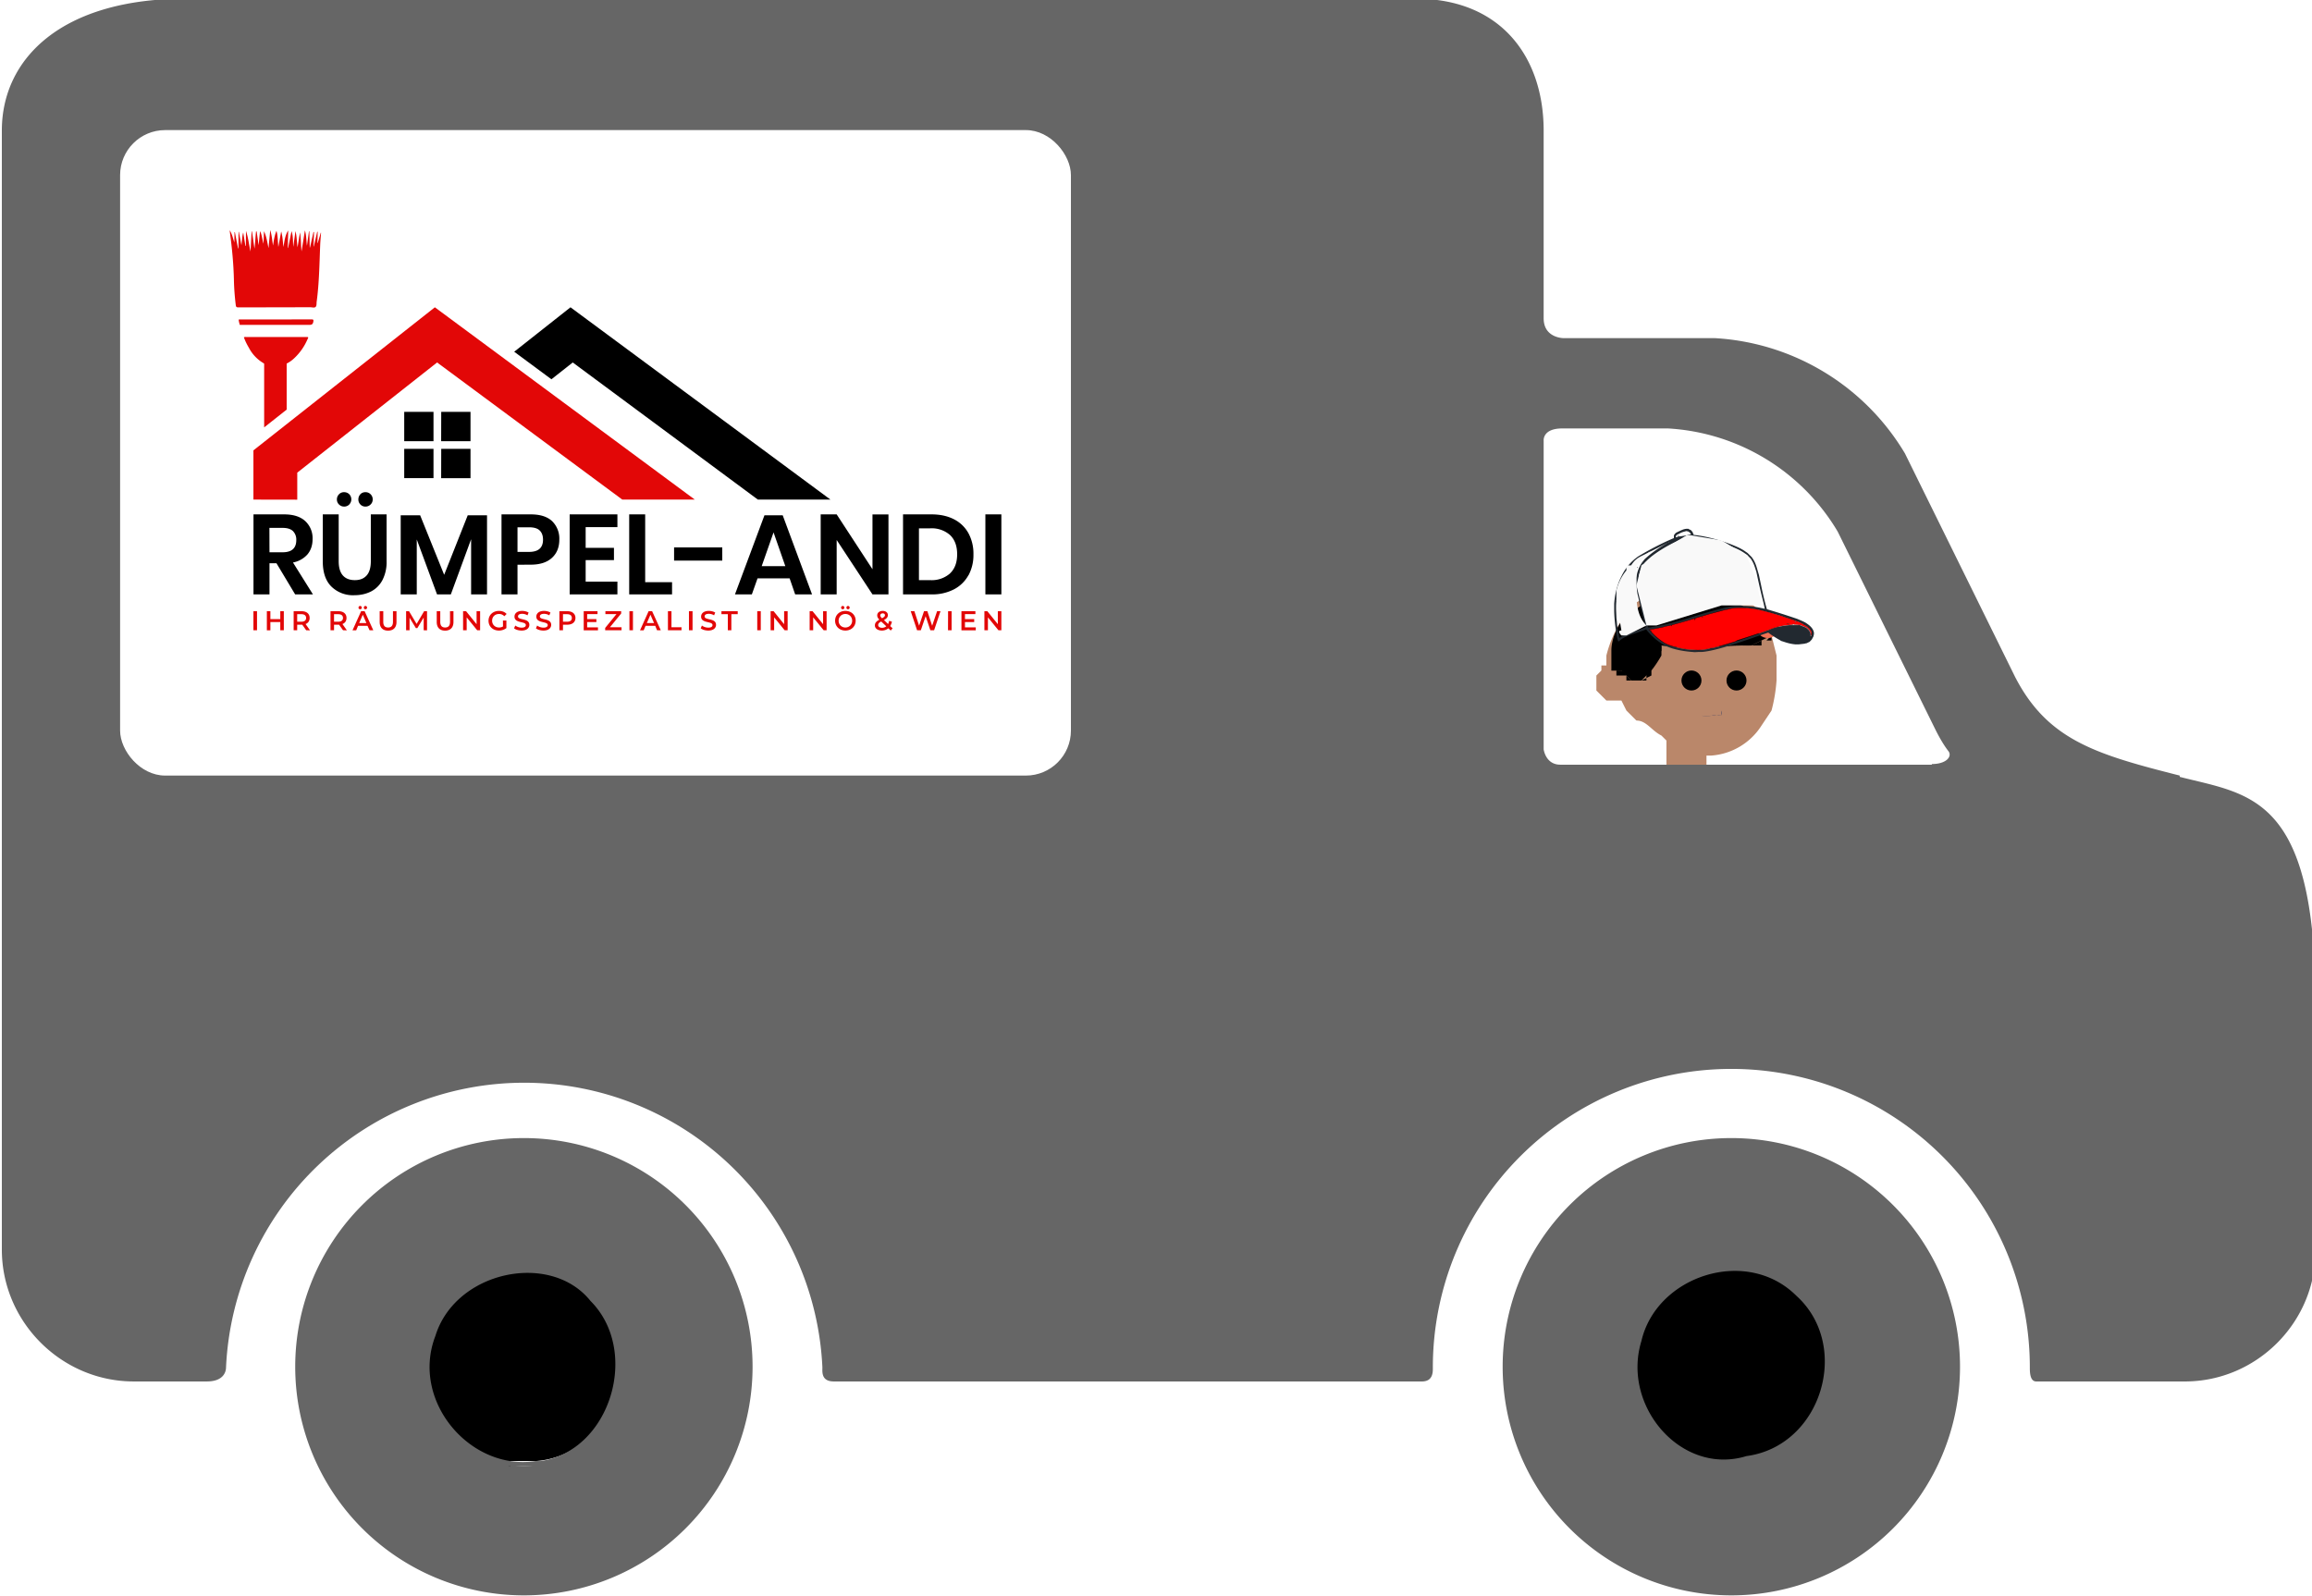 <svg xmlns="http://www.w3.org/2000/svg" xmlns:xlink="http://www.w3.org/1999/xlink" viewBox="0 0 46.2 31.9"><defs><radialGradient xlink:href="#a" id="b" cx="1234.7" cy="503.3" r="7.7" fx="1234.7" fy="503.3" gradientTransform="matrix(1 0 0 .952 -2660 -4125.8)" gradientUnits="userSpaceOnUse"/><radialGradient xlink:href="#a" id="d" cx="1234.7" cy="503.3" r="7.7" fx="1234.7" fy="503.3" gradientTransform="matrix(1 0 0 .952 -2690.6 -4126.2)" gradientUnits="userSpaceOnUse"/><filter id="c" width="1.7" height="1.7" x="-.3" y="-.3" color-interpolation-filters="sRGB"><feGaussianBlur stdDeviation="1.9"/></filter><filter id="e" width="1.7" height="1.7" x="-.3" y="-.3" color-interpolation-filters="sRGB"><feGaussianBlur stdDeviation="1.9"/></filter><linearGradient id="a"><stop offset="0"/><stop offset="1" stop-opacity="0"/></linearGradient><clipPath id="f" clipPathUnits="userSpaceOnUse"><path d="M0 1080h1920V0H0Z"/></clipPath></defs><g transform="translate(-97.6 -153.5)"><path fill="#ba876a" d="M131.7 169v-.4h.1a1.3 1.3 0 0 0 1-.6l.2-.3a3.2 3.2 0 0 0 .1-.6v-.5l-.1-.4a1 1 0 0 0-.8-.8l-.7-.2-.8.1-.5.3-.2.3a2.4 2.4 0 0 0-.3.7v.2h.1-.2v.1l-.1.1v.3l.2.2h.3l.1.2.2.2c.2 0 .3.2.5.3l.1.1v.7"/><circle cx="-132.3" cy="167.1" r=".2" transform="scale(-1 1)"/><circle cx="-131.4" cy="167.1" r=".2" transform="scale(-1 1)"/><path d="m133 166.2-.1.1h-.1l-.2.1a2.7 2.7 0 0 1-.5 0 6.2 6.2 0 0 1-1.2 0h-.1v.2a2.4 2.4 0 0 1-.2.3v.1l-.2.1h-.2l-.1-.1h-.2v-.1a.1.1 0 0 0-.1 0h.2a.2.2 0 0 1 .1.1v.1h.4v-.2h.1l.1-.3a.8.8 0 0 1 .1-.2 1.6 1.6 0 0 0 .2 0 2.9 2.9 0 0 0 .7 0 6.2 6.2 0 0 0 .9 0h.2v-.1h.2z"/><path d="M131.5 165.3c.2 0 .5 0 .7.2a1.6 1.6 0 0 1 .8.7l-.4.2h-.5a5 5 0 0 1-1.3 0v.1l-.2.4-.2.2h-.2l-.2-.2h-.2v-.4c0-.2.1-.5.3-.7l.6-.4a2.2 2.2 0 0 1 .8 0z"/><ellipse cx="-1425.2" cy="-3646.5" fill="#f37052" stroke="url(#b)" stroke-width=".7" filter="url(#c)" rx="7.7" ry="7.3" style="mix-blend-mode:normal" transform="matrix(-.029 0 0 .029 90.7 271.8)"/><ellipse cx="-1456" cy="-3646.9" fill="#f37052" stroke="url(#d)" stroke-width=".7" filter="url(#e)" rx="7.7" ry="7.3" transform="matrix(-.029 0 0 .029 90.7 271.8)"/><path fill="#012060" d="M132 167.7a.2.2 0 0 1 0 .1h-.1a.3.3 0 0 1-.1 0 .4.4 0 0 1-.2 0 .5.5 0 0 0 .2 0h.1a.4.4 0 0 0 .1 0zm0-.1z"/><g transform="matrix(-.038 0 0 .038 165.8 159.5)"><path fill="#222930" d="M904.7 185c5.7-.4 11.4-1.7 14.7-3.5a31.8 31.8 0 0 0 9.7-8.4l.9.4 4 1.4c5.5 1.8 7.2 2.6 9 4.1l.4.4h.4v-.2l.2-.3.3-1.2c.9-4.7 1.5-9.7 1.6-14.2v-3.9c-.3-4.3-1.1-7.8-2.7-12l-.6-1.4-.7-1.4a26 26 0 0 0-8.7-10.1 152.6 152.6 0 0 0-18.2-9.4l-.5-.2v-1.5l-.3-.4-.2-.3-.3-.3-.3-.3-1.2-.6-2-.9-.8-.3-.8-.2-.7-.1h-1l-.6.4-.6.2-.4.4c-.5.5-.8 1-1 1.7l-.2.5-.7.1c-6.5.7-15.4 3.2-22.3 6.3-1.4.6-3.2 1.6-4.4 2.5l-.9.6-1.1 1.1-1.1 1.1-.7 1c-1 1.6-1.6 3-2.5 6.3l-.6 2-1.2 5.7a156 156 0 0 1-3 12.4l-2.6.8c-4.4 1.3-10.5 3.3-13.4 4.3l-1.4.6-1.4.6-1.4.7-.9.6c-2 1.4-3 2.6-3.5 4.1-.2.8-.2 1.2 0 2.1l.2.7.4.7.3.6.6.7.7.7.7.3.8.4.6.1c.5.2 1 .2 3.5.5h1.9c2-.2 3.8-.6 6.1-1.4l1.3-.4.6-.4a54 54 0 0 0 6.2-4l5.6 1.9c14.7 5.2 22.6 7.5 28.3 8.2l1.2.1h1.8l1.8.1zm-4.7-1c-2.4-.3-4.6-.7-4.7-1h-.7l-1.6-.3a94.5 94.5 0 0 1-10.3-3l-1.4-.4.2-.1.1-.1h-.2l-.3.1-1.8-.6a595.5 595.5 0 0 1-14.9-5.2c-2-1-4.4-1.6-7.4-2.1l-1.3-.2-1.7-.2h-5.1c-.1-.2-.4-.1-.7 0l-1.2.5a13.7 13.7 0 0 0-2.1.9l-.2.1-.4.4c-.6.4-1.4 1.5-1.6 2.3l-.1.5v1.2l-.3-.4-.1-.4v-1.4l.1-.3.2-.4s0-.2.2-.3l.3-.4c0-.3.9-1 1.2-1.1l.2-.1-.1-.2.2-.1.3-.1h.3l.2-.1v-.4l.3-.2h.8-.1l-.2-.2.1-.1.4-.2.2-.2h.2v.1l.3-.2a8 8 0 0 1 2.6-1.2 777.8 777.8 0 0 0 5.1-1.7h.3l.1-.1a45.4 45.4 0 0 1 5-1.7 230.5 230.5 0 0 1 10.4-2.7l2.5-.4 2.2-.3h1.6a31 31 0 0 1 8.8.5l.6.1v.2h.1l.2-.1 1.4.3a56.2 56.2 0 0 1 6.3 1.7 41.1 41.1 0 0 0 3.5 1 110.5 110.5 0 0 1 7.2 2.2 75.3 75.3 0 0 0 9 2.5l3.3 1a49.1 49.1 0 0 0 2.5.5l.2.1h.5l1.2.3a25.4 25.4 0 0 0 3 .6l.6.2 2 .2s0 .2-.2.3l-.2.2h-.5v.2l.2.1v.1l-1.5 1.4-1.4 1.5-1.2 1c-1.4 1-2.8 2-4 2.6l-1 .4-1.5.6-1.6.5h-.2l-.6.1-.7.3-.8.2a39.8 39.8 0 0 1-9.7 1.2h-1.3zm16-12.7v-.1h-.2l-.2.2h.2zm-63.7-.7v-.1h-.6c-.8 0-.8 0 0 .1h.6zm2.9-.3h-.7 1zm-.8 0h-.2v.1h.2zm-3.5-.8v-.1l-.2-.1h-.2v.2h.1l.3-.1zm52.9-1.5v-.2h-.2c-.3 0-.3.2 0 .3h.2zm-4.2-1.2h-.2l.1.1h.1zm43.3 10.7a17.1 17.1 0 0 0-4.6-2.3c-.3 0-.7-.2-.8-.3l-.5-.2a105 105 0 0 1-6.5-2.2l-1.1-.4v-.3a25.7 25.7 0 0 1 .8-3l.3-1 .1-.4.3-1.3 1.2-4.8a203.6 203.6 0 0 1 1.6-7l.4-3.1.2-1.5V146l-.2-1a17.5 17.5 0 0 0-2.8-7l-.6-.8-.8-1a59.6 59.6 0 0 0-12-8.5h-.1.2l.8.4a460.7 460.7 0 0 0 7.9 4 54.4 54.4 0 0 1 7.2 4.5l.3.1 1.2 1.1a14.1 14.1 0 0 1 1.8 2 5.1 5.1 0 0 1 .9 1l.3.3.4.6.3.4v.7l.2.2h.2v-.1l.3.4.3.5a35 35 0 0 1 4.8 17v1.7l-.1 2.4-.1 2.3-.2 1.8a39.4 39.4 0 0 1-1 6.8 6 6 0 0 1-.3 1.8l-.3-.2zm-3-2.5v-.2l-.2.1v.1c.3.2.3.1.3 0zm3.8-.7v-.1h-.1v.2l.1-.1zm-.4-22v-.1h-.1v.2h.2zm-9.6-11.5v-.6h-.2v.6h.1zm2.7-1.2-.1-.2v.2l.1-.1zm-10.2 32.3c-5.2-.8-14.4-3-21.9-5.5-9.5-3-17.9-5.2-21-5.5l-1-.1H877l-1.7.1a51.1 51.1 0 0 0-8.6 1.4l.6-2.8a362.3 362.3 0 0 0 3.8-16.5c1-3.3 1.5-4.7 2.5-6.3l.5-.8 1-1 .8-.9.9-.6a27 27 0 0 1 6.1-3.3c6.4-2.7 15-5 20.6-5.6h3.7l.9.3 2.2.7 1.3.6 2.5 1.2c4.5 2.2 8.6 4.7 12.1 7.4l1.2 1 1.1 1 1.2 1.2.6 1 1.3 2.2.5 1.1.3.9.5 1.7.1.8v4.8l-.1 1.1c-.2 1.6-1 4.9-1.6 7.7-.7 3.2-2.8 11.6-3.2 12.7v.2h-.4c-.2 0-1 0-1.6-.2zm-9.2-44.4v-.1h.2l.2.2h-.1l-.3-.1zm-4.3-3-.7-.1.3-.1c.3-.2.3-.3 0-.4h-.3l-.1.2v.2a136 136 0 0 1-6-1h-.5l.2-.2.2-.4v-.2l.4-.3a2 2 0 0 1 1.5-.7l.3-.1.6.2c1.4.3 2.7.9 2.7 1l.2.1 1.4.7c.3.2.5.6.6 1v.3l-.8-.2z"/><path fill="red" stroke="#000" stroke-width=".1" d="M879.4 161.8a47.9 47.9 0 0 0-13.6 2c-2.6.6-5.3 1.5-8 2.3l-2.9 1c-1.8.5-3.5 1.2-5.3 1.8-.9.4-1.9.6-2.6 1.3h-.5c-.3.2-.5.4-.2.6h-.7c-.3 0-.4.3-.4.5-.2.3-.8 0-1 .5.1.2-.3.2-.3.3-.6.4-1 1-1.4 1.6-.2.5-.5.9-.4 1.3 0 .4-.1 1 .2 1.3.3 0 .1-.4.2-.5 0-1 .6-2 1.2-2.7.5-.4.9-1 1.5-1.1 1-.5 2.2-1 3.3-1.3.2 0 .4.2.6 0l2-.1c.2-.1-.2-.1 0-.2h1.1c-.2.4.2.3.5.3 3 .2 6 .7 8.8 1.5l5.5 2 2.3.8a524.3 524.3 0 0 0 12.2 4c0 .3.3.3.5.4 4 1.3 8.2 2.5 12.3 3.5h.9c.3.3.8.3 1.2.4 1.8.4 3.6.6 5.4.7l4.5-.3a32 32 0 0 0 7-1.3l2.2-.5c1.4-.5 2.9-1 4.2-1.8a33 33 0 0 0 6.8-5.8c.1 0 .2-.3 0-.3-.1-.2 0-.5.3-.3.2 0 .5-.2.5-.5-1-.2-2.1-.2-3.2-.5l-4-.8c-1-.4-2-.5-3-.7-4.6-1.2-9.3-2.5-14-4l-7.4-2.2-3-.8-5.6-1.5c-.3-.1-.5 0-.8 0 0-.3-.4-.2-.6-.3a26 26 0 0 0-6.3-.6zm20 4.8c.4 0 0 .4 0 .1-.2-.1 0 0 0 0zm4.2 1c.3.2 0 .6-.2.4-.2 0-.2-.4 0-.3h.2zm-53 1.5c.1 0 .5.3.2.3-.2.1-.5.1-.4-.2h.2zm3.6 1c.4 0-.1.4-.2.1h.2zm.8.1h.3c-.3 0-.7.1-.8 0h.5zm60.8.9c.1 0 0 .4-.2.2-.2 0 0-.2.2-.2z"/></g><path fill="#f9f9f9" d="m131.4 164.2.6.1.5.3.2.5.1.5h-.8l-1.3.4h-.2l-.2-.8.1-.4.4-.3.5-.3z"/><path fill="#f9f9f9" d="m130.6 164.5-.3.3v.5c0 .2 0 .5.2.7l-.4.2h-.1s-.1-.1 0-.1l-.1-.6v-.2a1 1 0 0 1 .2-.4v-.1h.1c.1-.2.3-.2.4-.3z"/><g fill="#666" transform="translate(91.8 143.4) scale(.128)"><path d="M127.1 256.6a35.7 35.7 0 1 0 0 71.4 35.7 35.7 0 0 0 0-71.4zm0 51.2a15.5 15.5 0 1 1 0-31 15.5 15.5 0 0 1 0 31zm188.5-51.2a35.7 35.7 0 1 0 0 71.4 35.7 35.7 0 0 0 0-71.4zm0 51.2a15.5 15.5 0 1 1 0-31 15.5 15.5 0 0 1 0 31z"/><path d="M385.6 200c-13-3.3-20.6-5.5-25.7-15.4l-17.2-34.9a37 37 0 0 0-29.7-18h-23.6s-3.1 0-3.1-3.1V99.3c0-11.3-6.5-20.6-20-20.6h-192C55 78.7 45.6 88 45.6 99.3V274c0 11.3 9.3 20.6 20.6 20.6h11.4c2.6 0 3-1.5 3-2.2a46.6 46.6 0 0 1 93.1 0c0 .7-.2 2.2 1.8 2.2h91.8c1.8 0 1.7-1.6 1.7-2.2a46.6 46.6 0 0 1 93.2 0c0 .7 0 2.2 1 2.2h23.2c11.2 0 20.4-9.2 20.4-20.4v-38.6c0-32.6-10.3-32.6-21.2-35.4zm-38.7-1.7h-58c-2.3 0-2.6-2.4-2.6-2.4v-48.2s-.2-1.9 2.9-1.9h16.5a33 33 0 0 1 26.5 16.1l15.3 31c.6 1.2 1.3 2.4 2 3.3.6.8-.3 2-2.6 2z"/></g><rect width="19" height="12.9" x="100" y="156.1" fill="#fff" ry=".9"/><g clip-path="url(#f)" transform="matrix(.015 0 0 -.015 95.5 170.2)"><path d="M499 377.5h17.5c12.1 0 18.2 5.4 18.2 16.2a16 16 0 0 1-4.4 12c-3 2.9-7.6 4.3-13.8 4.3h-17.6Zm34.2-56.1-24.9 41.5H499v-41.5h-21.3V428h40.7c12.4 0 21.8-3 28.3-9a31 31 0 0 0 9.7-24c0-8-2.2-14.7-6.7-20.2a34 34 0 0 0-19.4-10.9l26.6-42.5zM620 454.8c1.9 1.9 4.2 2.8 6.9 2.8s5-1 6.8-2.8a9.3 9.3 0 0 0 2.8-6.9 9 9 0 0 0-2.8-6.7 9.3 9.3 0 0 0-6.8-2.8 9 9 0 0 0-6.8 2.8 9.3 9.3 0 0 0-2.7 6.7c0 2.7.9 5 2.7 6.9m-28.5 0a9.2 9.2 0 0 0 6.7 2.8c2.8 0 5.2-1 7-2.8a9.5 9.5 0 0 0 2.7-6.9c0-2.6-1-4.8-2.7-6.7a9.3 9.3 0 0 0-7-2.8c-2.6 0-4.8 1-6.7 2.8a9.2 9.2 0 0 0-2.8 6.7c0 2.7 1 5 2.8 6.9m-.4-26.8v-62.5c0-8.4 1.9-14.7 5.5-18.8 3.7-4.2 9-6.3 16-6.3 6.8 0 12 2 15.8 6.3 3.6 4.1 5.5 10.4 5.5 18.8V428h21v-62.5a52 52 0 0 0-5.5-25 35.5 35.5 0 0 0-15.2-15.2c-6.5-3.3-14-5-22.2-5a41 41 0 0 0-30.6 11.5c-7.7 7.6-11.5 18.9-11.5 33.7V428zm197.6-1.2V321.4h-21.2v73.5l-27-73.5h-18.4l-27 73.2v-73.2h-21.4v105.4h25.9l32-79.3 31.4 79.3h25.7Zm74.6-32.5c0 5.3-1.5 9.4-4.4 12.2-2.9 2.9-7.7 4.3-14.3 4.3h-15.3V378h15.3c12.5 0 18.7 5.4 18.7 16.3m-34-33.4v-39.5h-21.3V428H847c12.6 0 22.1-3 28.5-9a32.5 32.5 0 0 0 9.6-24.7c0-10.2-3.3-18.3-9.9-24.3-6.6-6-16-9-28.2-9zm90.8 50.1v-27.6h37.7v-16.3h-37.7v-28.7h42.3v-17h-63.6V428h63.6v-17h-42.3Zm79.3-73.3h35.8v-16.3h-57.1V428h21.3Zm102.7 28.7H1038V384h64.2zm84-7.4-15.7 45-15.8-45Zm5.7-16.2h-42.7l-7.6-21.4h-22.5l39.3 105.4h24.3l39.1-105.4h-22.5Zm131.7-21.4h-21.3l-47.7 72.5v-72.5h-21.3V428h21.3l47.7-73.1v73h21.3Zm82.1 28.1c6.3 6 9.4 14.5 9.4 25.3 0 11-3.1 19.5-9.4 25.6a37 37 0 0 1-26.7 9h-14.8v-69h14.8a37 37 0 0 1 26.7 9m24.4-2.5a46.3 46.3 0 0 0-19.3-18.8 62.9 62.9 0 0 0-30-6.7H1343V428h38c11.5 0 21.5-2.2 30-6.6a45.5 45.5 0 0 0 19.2-18.6 57 57 0 0 0 6.6-28 57 57 0 0 0-6.6-28m43.8-25.4h-21.3V428h21.3z"/><path fill="#e20707" d="M477.6 447.7v65.6l241.7 190.6 346.3-256.2H969L722.3 630.4 536 483.6v-36Z"/><path d="M1246.3 447.7h-96.7L903 630.4 874.6 608 825 644.7l75 59.2zM717.5 564.6h-39v-39.1h39zm10.2-39.1h39.1v39.1h-39zm0-49.3h39.1v39.1h-39zm-10.2 39.1h-39v-39h39z"/><path fill="#e20707" d="M446 806.6c3.2-5 4.3-10.7 6.2-16.3l.2 13.8h.5l4.2-21.7h.5l.2 22 .4.1 3.4-17.9c.9 5.7.8 11.5 2.4 17l2.9-17.8h.6l.2 19.9c3-9 4-18.2 6-27.4l1.5 26.7h.5l3.3-23c1 7.6 1.2 15.3 2.1 23h.8l2.6-18.4c.8 6.2 1 12.5 2.1 18.8 2.3-5.4 2.8-11.2 4.4-16.8l.7 16.7c3.4-7.2 4.4-14.9 6-22.5l2.3 24c2.1-6.8 2.6-13.7 3.7-20.6 1 6.7 2 13.3 4.6 19.6 2-7 1.7-14.3 2.5-21.5l3.8 20.7c2-6.9 2.1-13.8 3-20.7 1.3 7.5 2 15.1 6.3 22l-.5-23.3h.4l4.6 22.4c2.3-6.9 1.7-13.9 2.3-20.9l2.9 20.9c1.9-7.1 1.7-14.3 2.8-21.5l3.2 19.8c1.5-8.4 1.2-16.8 2.1-25.3l4.5 28c2-6.6 1.8-13.6 2.7-20.5l2.7 19.3h.5l.5-21.5h.4l4.6 20.6.7-.1-.6-19.1h.4l4.5 19.5h.6l-.3-15h.4l4 13.7h.4c-.4-5.8-1-11.6-1.2-17.4-1-24.8-1.3-49.6-4.6-74.2-.4-2.5.2-5.8-1.5-7.3-1.6-1.5-4.7-.4-7.1-.4l-95.7-.2c-2.3 0-3.2.5-3.5 2.9-1.4 11.4-2.3 23-2.5 34.4-.5 21-2.5 41.7-5.3 62.5l-.3 3m103.6-145.4a75.2 75.2 0 0 0-18-25.5 41.4 41.4 0 0 0-12.4-8c-1.1-.4-1.6-.8-1.3-1.8l-21.4.8a51 51 0 0 0-25 23.4c-2.6 4.4-4.9 9-6.6 13.8 1.3.7 2.6.4 3.8.4h79c3.4 0 3.4 0 2-3m-90.3 19.2c-.5 2.2-1.3 4.4-1.4 6.6-.1 1 1.5.5 2.3.6h39.2l55.2.1c2.6 0 3.2-.3 2.7-3.1-.6-3.4-2.1-4.3-5.5-4.2h-92.5"/><path fill="#e20707" d="M521.9 659.3v-91.7l-30-23.7v115.4ZM477.6 299h4.8v-25.4h-4.8zm40.5 0v-25.4h-4.7v10.9h-13.2v-11h-4.7v25.6h4.7v-10.6h13.2v10.6Zm23.4-4h-5.6v-10h5.6c4.1 0 6.3 1.8 6.3 5s-2.2 5-6.3 5m6.4-21.4-5.2 7.4h-6.8v-7.4h-4.7V299h10.5c6.7 0 10.8-3.4 10.8-9 0-4-2-6.8-5.4-8.1l5.9-8.4zm42.6 21.4H585v-10h5.5c4.2 0 6.4 1.8 6.4 5s-2.2 5-6.4 5m6.5-21.4-5.3 7.4H585v-7.4h-4.7V299h10.5c6.7 0 10.8-3.4 10.8-9 0-4-2-6.8-5.4-8.1l5.9-8.4zm27.7 30.1c0 1.4 1 2.3 2.1 2.3 1.3 0 2.2-1 2.2-2.3 0-1.2-1-2.1-2.2-2.1a2 2 0 0 0-2.1 2.1m3.4-20.5-4.8 11.1-4.8-11.1Zm-10.5 20.5c0 1.4 1 2.3 2.2 2.3 1.2 0 2.2-1 2.2-2.3 0-1.2-1-2.1-2.2-2.1-1.3 0-2.2.9-2.2 2.1m12-24.2H617l-2.5-6h-4.9l11.5 25.6h4.6l11.6-25.5h-5Zm16.2 5.2V299h4.8v-14.2c0-5.3 2.3-7.5 6.5-7.5 4 0 6.4 2.2 6.4 7.5V299h4.7v-14.4c0-7.4-4.2-11.5-11.2-11.5-7 0-11.2 4-11.2 11.5m58.6-11v16.9l-8.4-14h-2l-8.4 13.8v-16.7H681V299h3.9l10.1-17 10 17h3.9v-25.5Zm17.4 11.1V299h4.7v-14.2c0-5.3 2.4-7.5 6.5-7.5s6.5 2.2 6.5 7.5V299h4.6v-14.4c0-7.4-4.2-11.5-11.1-11.5-7 0-11.2 4-11.2 11.5m57.8 14.4v-25.4h-3.9l-14 17.2v-17.2h-4.8V299h4l14-17.3V299Zm30.4-12.4h4.6v-10.1a16.2 16.2 0 0 0-10-3.3c-8 0-13.8 5.5-13.8 13.1s5.9 13.1 13.9 13.1c4.2 0 7.8-1.4 10.2-4.1l-3-3c-2 2-4.3 3-7 3-5.5 0-9.3-3.7-9.3-9 0-5.1 3.8-9 9.2-9 1.9 0 3.6.4 5.3 1.4zm14.8-10.3 1.7 3.6c2-1.6 5.3-2.8 8.4-2.8 4 0 5.6 1.5 5.6 3.4 0 5.5-15.1 1.9-15.1 11.3 0 4.1 3.3 7.6 10.3 7.6 3 0 6.2-.8 8.5-2.2l-1.5-3.7c-2.3 1.4-4.8 2-7 2-4 0-5.6-1.5-5.6-3.5 0-5.4 15.1-1.8 15.1-11.2 0-4-3.3-7.6-10.3-7.6-4 0-8 1.2-10 3m29.1.1 1.6 3.6c2-1.6 5.3-2.8 8.4-2.8 4 0 5.7 1.5 5.7 3.4 0 5.5-15.2 1.9-15.2 11.3 0 4.1 3.3 7.6 10.3 7.6 3 0 6.2-.8 8.5-2.2l-1.5-3.7c-2.3 1.4-4.8 2-7 2-4 0-5.6-1.5-5.6-3.5 0-5.4 15.1-1.8 15.1-11.2 0-4-3.3-7.6-10.3-7.6-4 0-8 1.2-10 3m47.8 13.8c0 3.2-2.1 5-6.3 5H890v-10h5.5c4.2 0 6.3 1.8 6.3 5m4.8 0c0-5.6-4.2-9-10.9-9H890v-7.4h-4.8V299h10.5c6.7 0 10.9-3.4 10.9-9m30-12.5v-4h-19v25.6H936v-4h-13.8v-6.6h12.3v-4h-12.3v-7Zm31.4.1v-4h-21.8v3.1l15 18.4h-14.7v4h21v-3.2l-15-18.3Zm10.5 21.4h4.7v-25.4h-4.7zm32.8-15.8-4.8 11.1-4.8-11.1Zm1.6-3.7H1000l-2.5-6h-4.9l11.5 25.6h4.6l11.6-25.5h-5Zm16.9 19.5h4.7v-21.4h13.4v-4h-18.1Zm28 0h4.8v-25.4h-4.8zm15.7-22.7 1.6 3.6c2-1.6 5.3-2.8 8.5-2.8 4 0 5.6 1.5 5.6 3.4 0 5.5-15.2 1.9-15.2 11.3 0 4.1 3.3 7.6 10.3 7.6 3 0 6.3-.8 8.5-2.2l-1.5-3.7c-2.3 1.4-4.8 2-7 2-4 0-5.6-1.5-5.6-3.5 0-5.4 15.2-1.8 15.2-11.2 0-4-3.3-7.6-10.3-7.6-4 0-8 1.2-10.1 3m36.1 18.8h-8.5v4h21.7v-4h-8.5v-21.4h-4.7Zm39.2 4h4.7v-25.4h-4.7zm40.5 0v-25.4h-4l-14 17.2v-17.2h-4.7V299h4l14-17.3V299Zm51.9 0v-25.4h-3.9l-14 17.2v-17.2h-4.7V299h3.9l14-17.3V299Zm26.4 4.7c0 1.4.9 2.3 2.1 2.3 1.3 0 2.2-1 2.2-2.3 0-1.2-1-2.1-2.2-2.1a2 2 0 0 0-2.1 2.1m-7.1 0c0 1.4 1 2.3 2.2 2.3 1.2 0 2.2-1 2.2-2.3 0-1.2-1-2.1-2.2-2.1-1.3 0-2.2.9-2.2 2.1m14.7-17.4c0 5.2-3.9 9-9 9s-9-3.8-9-9 3.9-9 9-9 9 3.8 9 9m-22.7 0c0 7.6 5.8 13.1 13.7 13.1 8 0 13.7-5.5 13.7-13 0-7.7-5.8-13.2-13.7-13.2-7.9 0-13.7 5.6-13.7 13.1m60.2 7.1c0-1.1.5-2 2.3-3.8 3 1.6 3.9 2.7 3.9 4 0 1.5-1 2.5-3 2.5s-3.2-1.1-3.2-2.7m8-14.5-6.8 6.4c-3-1.6-4-3-4-4.8 0-2.1 2-3.6 5.2-3.6 2.1 0 4 .7 5.6 2m5.9-5.7-3.2 3c-2.3-1.9-5.3-3-8.6-3-5.4 0-9.3 2.8-9.3 6.8 0 3.2 1.7 5.4 5.9 7.7-2 2.1-2.8 3.8-2.8 5.7 0 3.5 2.9 6 7.4 6 4 0 6.8-2.2 6.8-5.6 0-2.7-1.6-4.6-5.2-6.6l5.5-5.3c.6 1.2 1 2.7 1.4 4.3l3.7-1.2a19 19 0 0 0-2.3-5.8l3.2-3zm66.3 25.8-8.5-25.4h-5l-6.3 18.8-6.4-18.8h-5l-8.5 25.5h4.9l6.3-19.4 6.6 19.4h4.4l6.4-19.5 6.6 19.5Zm10.1 0h4.7v-25.4h-4.8zm36.9-21.5v-4h-19.1v25.6h18.6v-4h-13.9v-6.6h12.3v-4h-12.3v-7ZM1474 299v-25.4h-3.9l-14 17.2v-17.2h-4.7V299h3.9l14-17.3V299Z"/></g><path d="M107.8 182.8c-1.3-.2-2-1.7-1.5-2.8.5-1.3 2.5-1.6 3.3-.4 1 1 .2 3-1.3 3.1h-.5zm24.2 0a2 2 0 0 1-1.7-2.6c.4-1.3 2.1-1.8 3.1-1 1.3 1 .8 3.1-.6 3.5a2 2 0 0 1-.9 0z"/><path fill="#666" d="M107.6 182.8c-1.3-.2-2-1.9-1.3-3 .7-1.3 2.8-1.4 3.5-.1.8 1.2-.1 3.1-1.6 3.1h-.6zm.8-.1c1.4-.2 2-2.2 1-3.2-.8-1-2.7-.6-3.1.7-.5 1.3.7 2.7 2 2.5zm23.3.1a2 2 0 0 1-1.5-2.3c.1-1.4 1.9-2.2 3-1.5 1.1.6 1.3 2.2.6 3.1a2 2 0 0 1-2 .7zm.8-.2c1.5-.2 2.1-2.2 1-3.2-1-1-2.8-.4-3.1.9-.4 1.3.8 2.7 2.1 2.3z"/></g></svg>